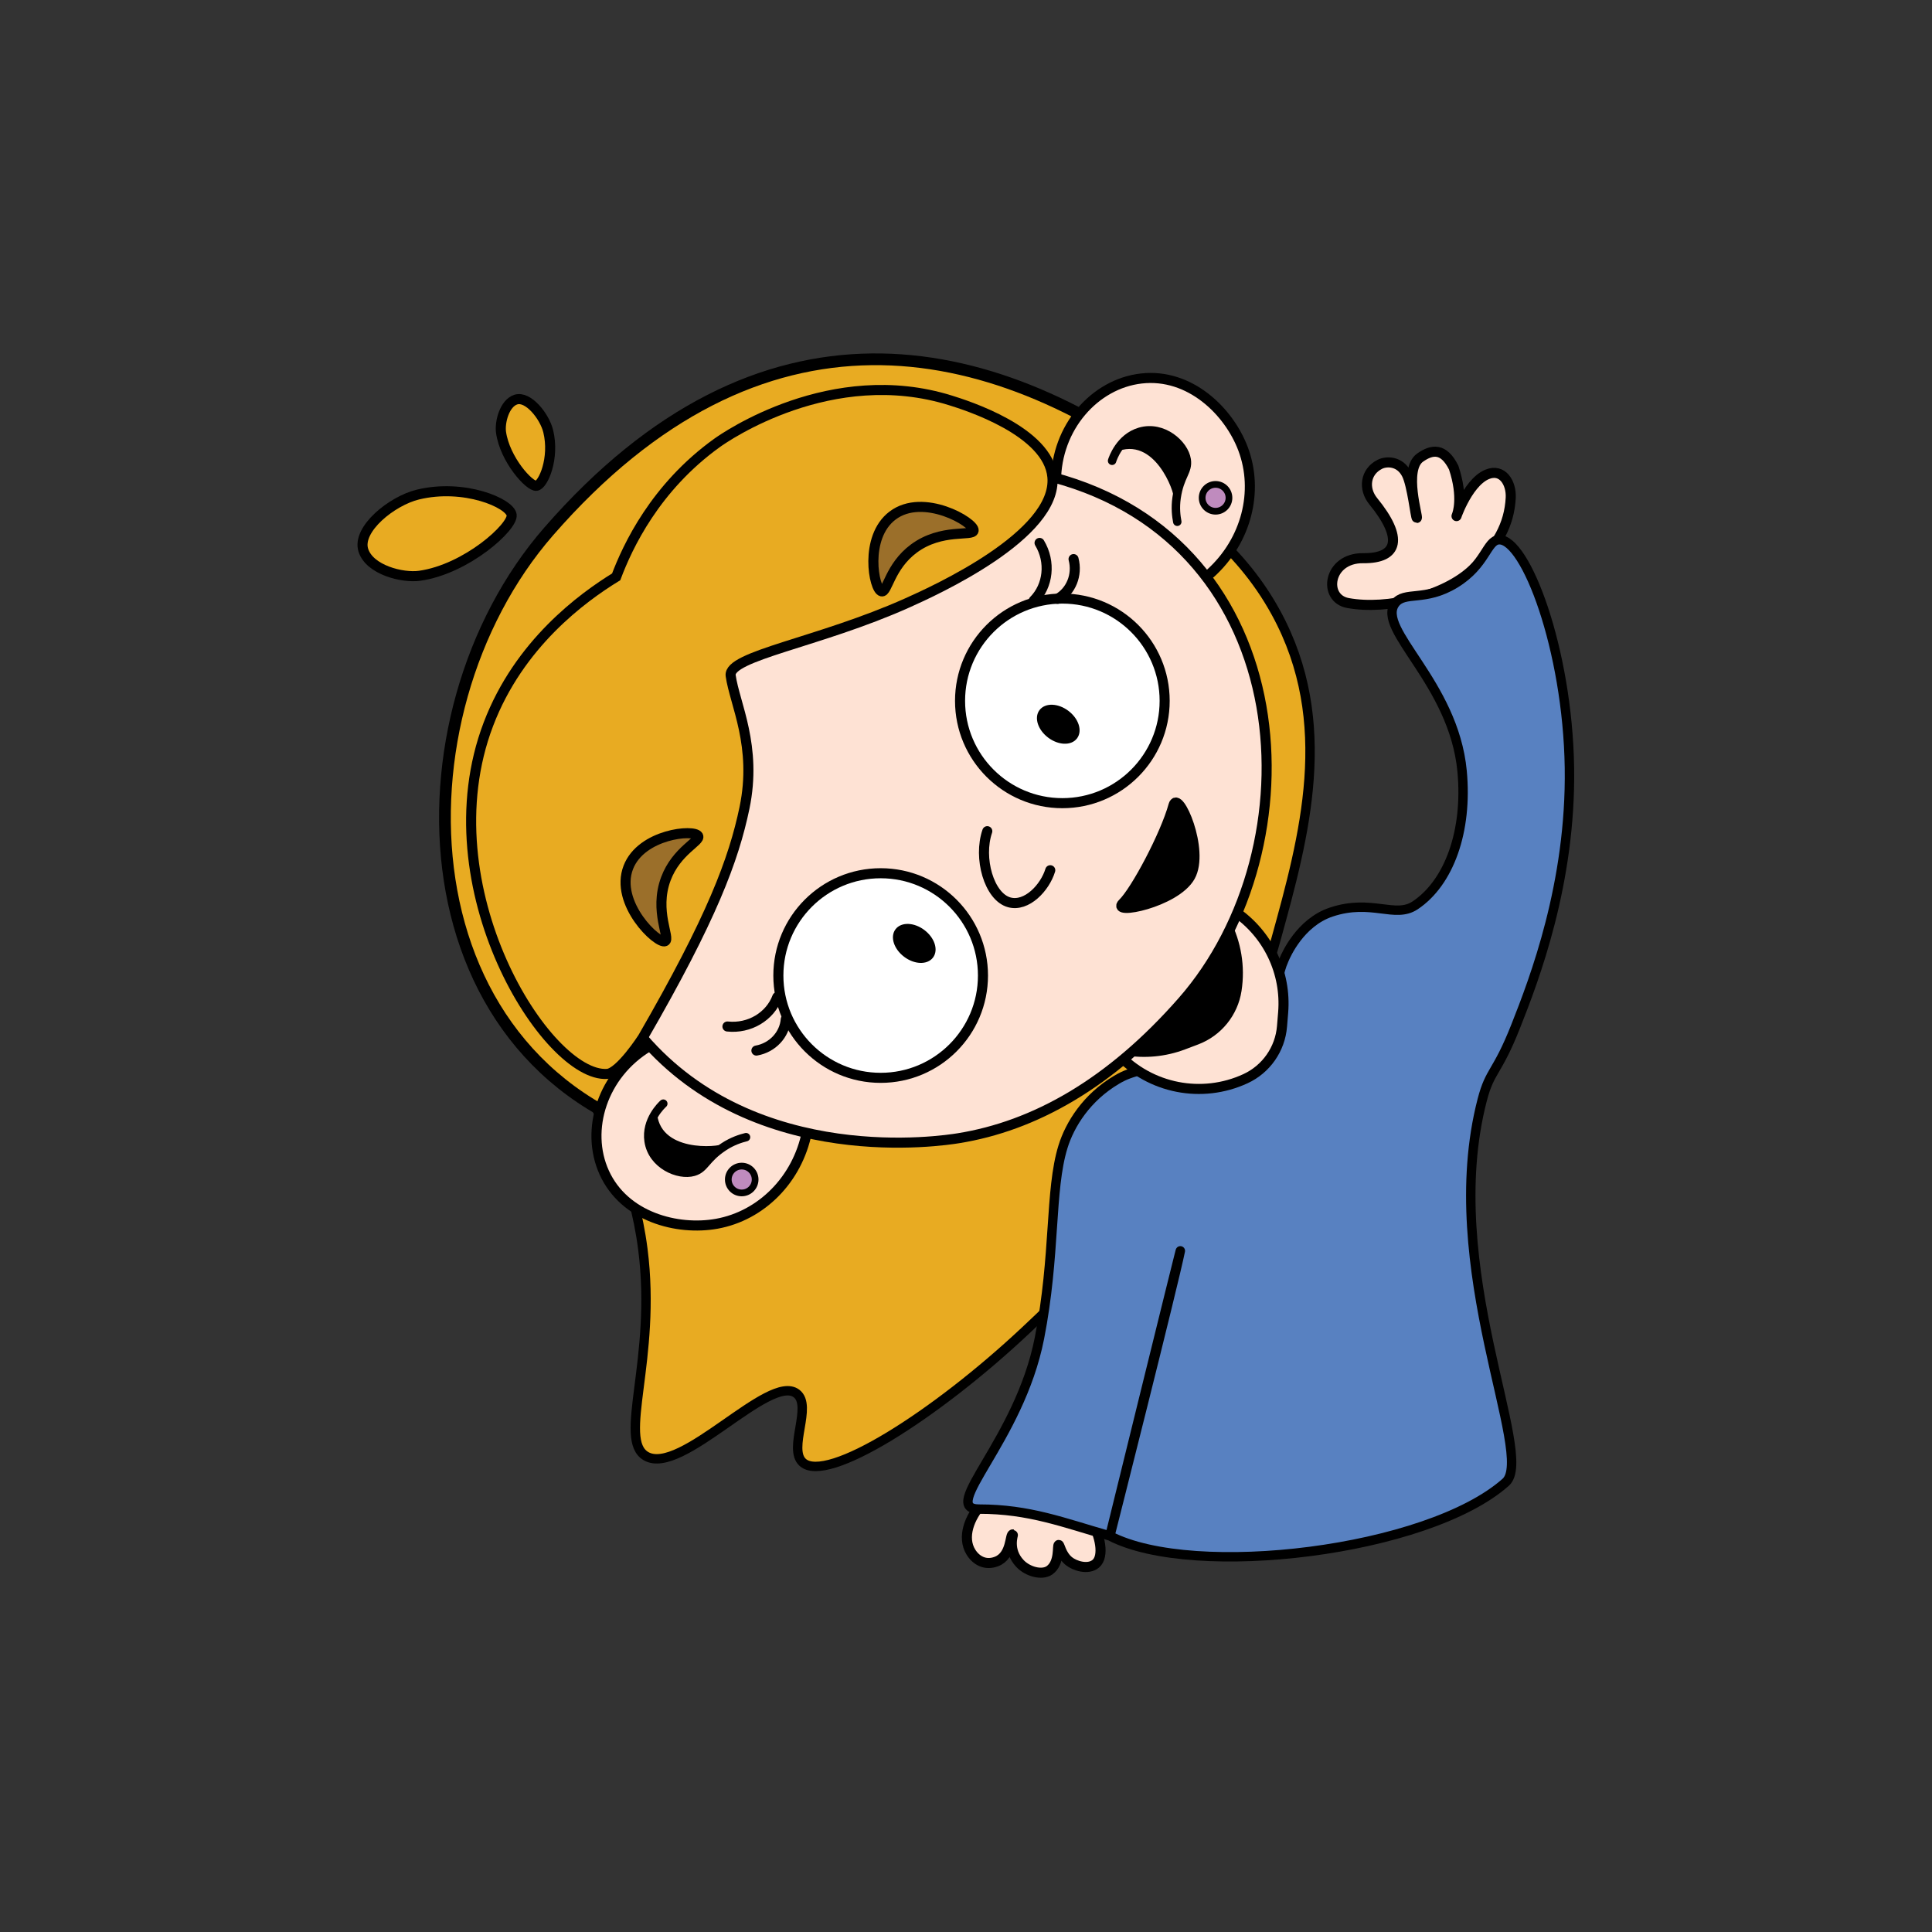 <svg xmlns="http://www.w3.org/2000/svg" xmlns:xlink="http://www.w3.org/1999/xlink" id="Layer_1" x="0px" y="0px" width="576px" height="576px" viewBox="0 0 576 576" xml:space="preserve"><rect x="0" y="0" width="576" height="576" fill="#333333" stroke="none"/><g>	<path fill="#FEE2D4" stroke="#000000" stroke-width="3" stroke-linecap="round" stroke-miterlimit="10" d="M406.403,166.417  c10.495,0.118,12-6,3-17c-2.966-3.625-2.472-8.764,2-11c2-1,6-1,8,3c1.657,3.314,2.649,12.991,3,13c0.539,0.014-4.12-14.418,1-18  c3.543-2.479,7-3,10,3c3,9,1.04,13.88,1,14c-1,3,2.677-9.394,9-12c4.56-1.88,7.236,2.61,7,7  c-0.436,8.123-4.066,14.455-11.313,21.343c-8.45,8.029-25.456,12.164-37.206,10.028  C394.284,178.406,395.908,166.299,406.403,166.417z"></path>	<path fill="#FEE2D4" stroke="#000000" stroke-width="3" stroke-linecap="round" stroke-miterlimit="10" d="M325.464,453.637  c2.439,3.896,3.895,10.361,1.198,12.592c-2.296,1.899-6.296,0.599-8.02-0.825c-2.282-1.886-2.678-4.812-2.998-4.797  c-0.491,0.022,0.44,5.34-2.774,7.57c-2.224,1.543-6.467,0.416-8.769-2.025c-3.852-4.083-1.975-8.666-2.098-8.695  c-0.974-0.225-0.271,6.328-4.948,8.094c-3.373,1.274-6.071-0.376-7.57-2.774c-2.773-4.439-0.466-10.471,3.375-14.615  C300.197,440.247,319.239,443.694,325.464,453.637z"></path>	<path fill="#E8AB22" stroke="#000000" stroke-width="2.804" stroke-linecap="round" stroke-miterlimit="10" d="M340.256,144.417  c-9.399,25.007-27.411,63.568-61.681,101.867c-38.248,42.744-79.461,65.842-104.671,77.569  c6.702,10.783,15.036,27.368,17.757,48.597c4.211,32.866-7.613,56.725,0.935,61.681c10.474,6.073,36.76-24.806,44.859-18.691  c4.892,3.694-2.651,16.505,1.869,20.56c7.175,6.437,39.414-13.972,66.354-39.252c19.815-18.594,57.716-55.092,74.765-116.82  c8.398-30.405,17.821-64.522,0-97.195C369.057,161.862,351.29,150.261,340.256,144.417z"></path>	<path fill="#5881C1" stroke="#000000" stroke-width="2.804" stroke-linecap="round" stroke-miterlimit="10" d="M382.903,285.917  c0.469-1.047,4.641-10.88,14-14c12-4,19,2,25-2c10.15-6.766,15.677-22.153,14-40c-2.48-26.399-25.685-42.281-20-50  c2.82-3.828,8.887-0.409,18-6c9.095-5.58,9.319-12.832,13-13c7.92-0.361,20.473,32.586,21,68c0.514,34.519-10.52,63.146-16,77  c-5.654,14.295-7.648,12.952-10,22c-13,50,16,106,7,114c-23.254,20.67-93,29-118,16c0,0,19-75,21-85c0.439-2.193-21,85-21,85  c-13.898-3.971-24-8-39-8c-12.023,0,11.992-20.316,18-51c4.859-24.816,3-44,7-57c2.07-6.727,7.094-14.728,16-20  c4.919-2.912,7.272-2.491,27-8c14.801-4.133,17.143-5.394,19-8C383.211,299.869,378.733,295.236,382.903,285.917z"></path>	<path fill="#E8AB22" stroke="#000000" stroke-width="3.497" stroke-linecap="round" stroke-miterlimit="10" d="M204.456,340.858  c-85.418-21.033-88.706-127.504-40.904-182.379c63.229-72.585,131.192-58.726,186.724-16.898"></path>	<path fill="#FEE2D4" stroke="#000000" stroke-width="3" stroke-linecap="round" stroke-miterlimit="10" d="M333.189,314.129  L333.189,314.129c9.767,10.461,25.143,13.472,38.135,7.468l0,0c6.173-2.853,10.333-8.807,10.89-15.584l0.341-4.149  c0.977-11.898-4.52-23.4-14.389-30.115l-1.393-0.948C356.447,287.944,345.444,302.977,333.189,314.129z"></path>	<path stroke="#000000" stroke-width="3" stroke-linecap="round" stroke-miterlimit="10" d="M350.957,260.622L350.957,260.622  c12.751,6.499,19.89,20.447,17.705,34.591l0,0c-1.038,6.721-5.612,12.362-11.973,14.769l-3.894,1.473  c-11.166,4.223-23.739,2.115-32.917-5.516l-1.296-1.077C332.21,290.205,343.62,275.48,350.957,260.622z"></path>	<path fill="#FEE2D4" stroke="#000000" stroke-width="3" stroke-linecap="round" stroke-miterlimit="10" d="M240.563,337.498  c-2.809,14.116-13.563,24.946-26.856,27.345c-11.768,2.123-27.547-1.996-33.569-15.269c-5.774-12.725-0.51-29.306,13.277-37.573"></path>	<path fill="#FEE2D4" stroke="#000000" stroke-width="3" stroke-linecap="round" stroke-miterlimit="10" d="M360.917,170.899  c10.673-9.656,14.448-24.444,9.683-37.084c-4.218-11.189-15.852-22.616-30.334-20.973c-13.885,1.577-25.413,14.605-25.431,30.68"></path>	<circle fill="#BF8BBE" stroke="#000000" stroke-width="2" stroke-miterlimit="10" cx="362.403" cy="148.417" r="4"></circle>	<path fill="#FEE2D4" stroke="#000000" stroke-width="3" stroke-linecap="round" stroke-miterlimit="10" d="M313.764,142.248  c74.16,19.552,79.018,110.397,38.779,156.28c-21.678,24.718-44.305,37.195-66.806,40.822c-4.474,0.72-60.266,9.474-94.116-29.953  c-28.4-33.078-29.584-86.328-0.137-127.801"></path>	<circle fill="#FFFFFF" stroke="#000000" stroke-width="3" stroke-miterlimit="10" cx="316.727" cy="208.954" r="30.5"></circle>	<circle fill="#FFFFFF" stroke="#000000" stroke-width="3" stroke-miterlimit="10" cx="262.559" cy="290.843" r="30.5"></circle>	<path fill="none" stroke="#000000" stroke-width="3" stroke-linecap="round" stroke-miterlimit="10" d="M294.347,247.808  c-2.751,7.977,0.531,19.578,6.556,21.214c5.197,1.411,10.619-4.34,12.22-9.575"></path>	<path fill="#E8AB22" stroke="#000000" stroke-width="3" stroke-linecap="round" stroke-miterlimit="10" d="M191.62,309.397  c20.674-35.758,27.136-53.178,30.341-68.538c3.838-18.392-2.936-31.006-4.119-39.409c-0.836-5.942,26.189-9.841,52.645-21.692  c8.142-3.647,44.78-20.214,43.277-37.511c-1.193-13.728-25.854-21.453-30.353-22.862c-35.488-11.116-67.22,10.928-69.626,12.657  c-18.457,13.256-26.676,30.888-30.082,39.938c-10.078,6.19-28.957,19.93-38.09,43.922  c-18.534,48.683,17.547,105.419,35.386,104.273C184.819,319.93,191.62,309.397,191.62,309.397z"></path>	<path fill="#E8AB22" stroke="#000000" stroke-width="3" stroke-linecap="round" stroke-miterlimit="10" d="M152.541,153.517  c-0.493-3.501-14.181-9.429-27.988-6.058c-7.713,1.883-18.193,10.301-16.234,16.567c1.838,5.877,11.631,8.36,16.784,7.635  C139.107,169.689,153.033,157.018,152.541,153.517z"></path>	<path fill="#E8AB22" stroke="#000000" stroke-width="3" stroke-linecap="round" stroke-miterlimit="10" d="M159.923,144.836  c2.035-0.286,5.482-8.244,3.521-16.272c-1.095-4.484-5.99-10.577-9.632-9.438c-3.417,1.068-4.86,6.762-4.438,9.758  C150.52,137.027,157.888,145.123,159.923,144.836z"></path>	<path fill="none" stroke="#000000" stroke-width="3" stroke-linecap="round" stroke-miterlimit="10" d="M216.877,306.037  c6.566,0.714,12.696-3,14.862-8.781"></path>	<path fill="none" stroke="#000000" stroke-width="3" stroke-linecap="round" stroke-miterlimit="10" d="M225.512,313.211  c4.814-0.847,8.406-4.751,8.753-9.308"></path>			<ellipse transform="matrix(0.602 -0.799 0.799 0.602 -46.848 337.899)" stroke="#000000" stroke-miterlimit="10" cx="315.345" cy="215.918" rx="4.5" ry="6.5"></ellipse>			<ellipse transform="matrix(0.602 -0.799 0.799 0.602 -116.12 329.622)" stroke="#000000" stroke-miterlimit="10" cx="272.411" cy="281.23" rx="4.5" ry="6.5"></ellipse>	<path fill="none" stroke="#000000" stroke-width="3" stroke-linecap="round" stroke-miterlimit="10" d="M309.931,161.864  c3.406,5.659,2.61,12.782-1.728,17.176"></path>	<path fill="none" stroke="#000000" stroke-width="3" stroke-linecap="round" stroke-miterlimit="10" d="M320.068,166.687  c1.254,4.725-0.78,9.624-4.77,11.852"></path>	<path fill="#9B6F2A" stroke="#000000" stroke-width="3" stroke-linecap="round" stroke-miterlimit="10" d="M208.144,249.231  c-1.154-2.106-16.946-0.635-20.819,9.357c-4.172,10.763,8.748,22.979,10.955,22.023c1.69-0.733-3.353-8.99,0.238-18.6  C201.671,253.573,208.987,250.769,208.144,249.231z"></path>	<path fill="#9B6F2A" stroke="#000000" stroke-width="3" stroke-linecap="round" stroke-miterlimit="10" d="M262.84,176.313  c-2.343-0.528-5.289-16.112,3.246-22.593c9.193-6.981,24.501,2.065,24.191,4.45c-0.238,1.827-9.566-0.741-17.811,5.363  C265.224,168.893,264.55,176.698,262.84,176.313z"></path>	<g>		<path fill="none" stroke="#000000" stroke-width="2.513" stroke-linecap="round" stroke-miterlimit="10" d="M222.421,339.034   c-1.588,0.386-4.031,1.159-6.575,2.823c-5.597,3.665-5.594,6.508-9.043,7.511c-4.503,1.309-12.379-2.079-13.432-9.167   c-0.924-6.22,3.928-10.753,4.381-11.163"></path>		<path d="M215.544,341.03c-3.293,6.491-10.372,9.516-15.813,6.756c-5.44-2.76-7.18-10.26-3.887-16.749   C196.056,343.773,214.369,341.991,215.544,341.03z"></path>	</g>	<g>		<path fill="none" stroke="#000000" stroke-width="2.513" stroke-linecap="round" stroke-miterlimit="10" d="M350.992,155.556   c-0.317-1.603-0.643-4.145-0.202-7.153c0.972-6.619,3.553-7.812,3.012-11.362c-0.706-4.636-7.092-10.357-13.964-8.332   c-6.032,1.777-8.105,8.085-8.286,8.668"></path>		<path d="M349.912,148.479c4.505-5.717,4.272-13.412-0.519-17.187c-4.791-3.775-12.327-2.202-16.832,3.515   C344.208,129.644,350.29,147.007,349.912,148.479z"></path>	</g>	<circle fill="#BF8BBE" stroke="#000000" stroke-width="2" stroke-miterlimit="10" cx="221.133" cy="351.658" r="4"></circle>	<path stroke="#000000" stroke-width="3" stroke-linecap="round" stroke-miterlimit="10" d="M334.763,269.28  c-3.769,3.671,15.677-0.153,20.065-7.947c4.388-7.794-3.627-26.134-4.962-21.269C347.426,248.955,338.602,265.542,334.763,269.28z"></path></g><g></g><g></g><g></g><g></g><g></g><g></g></svg>